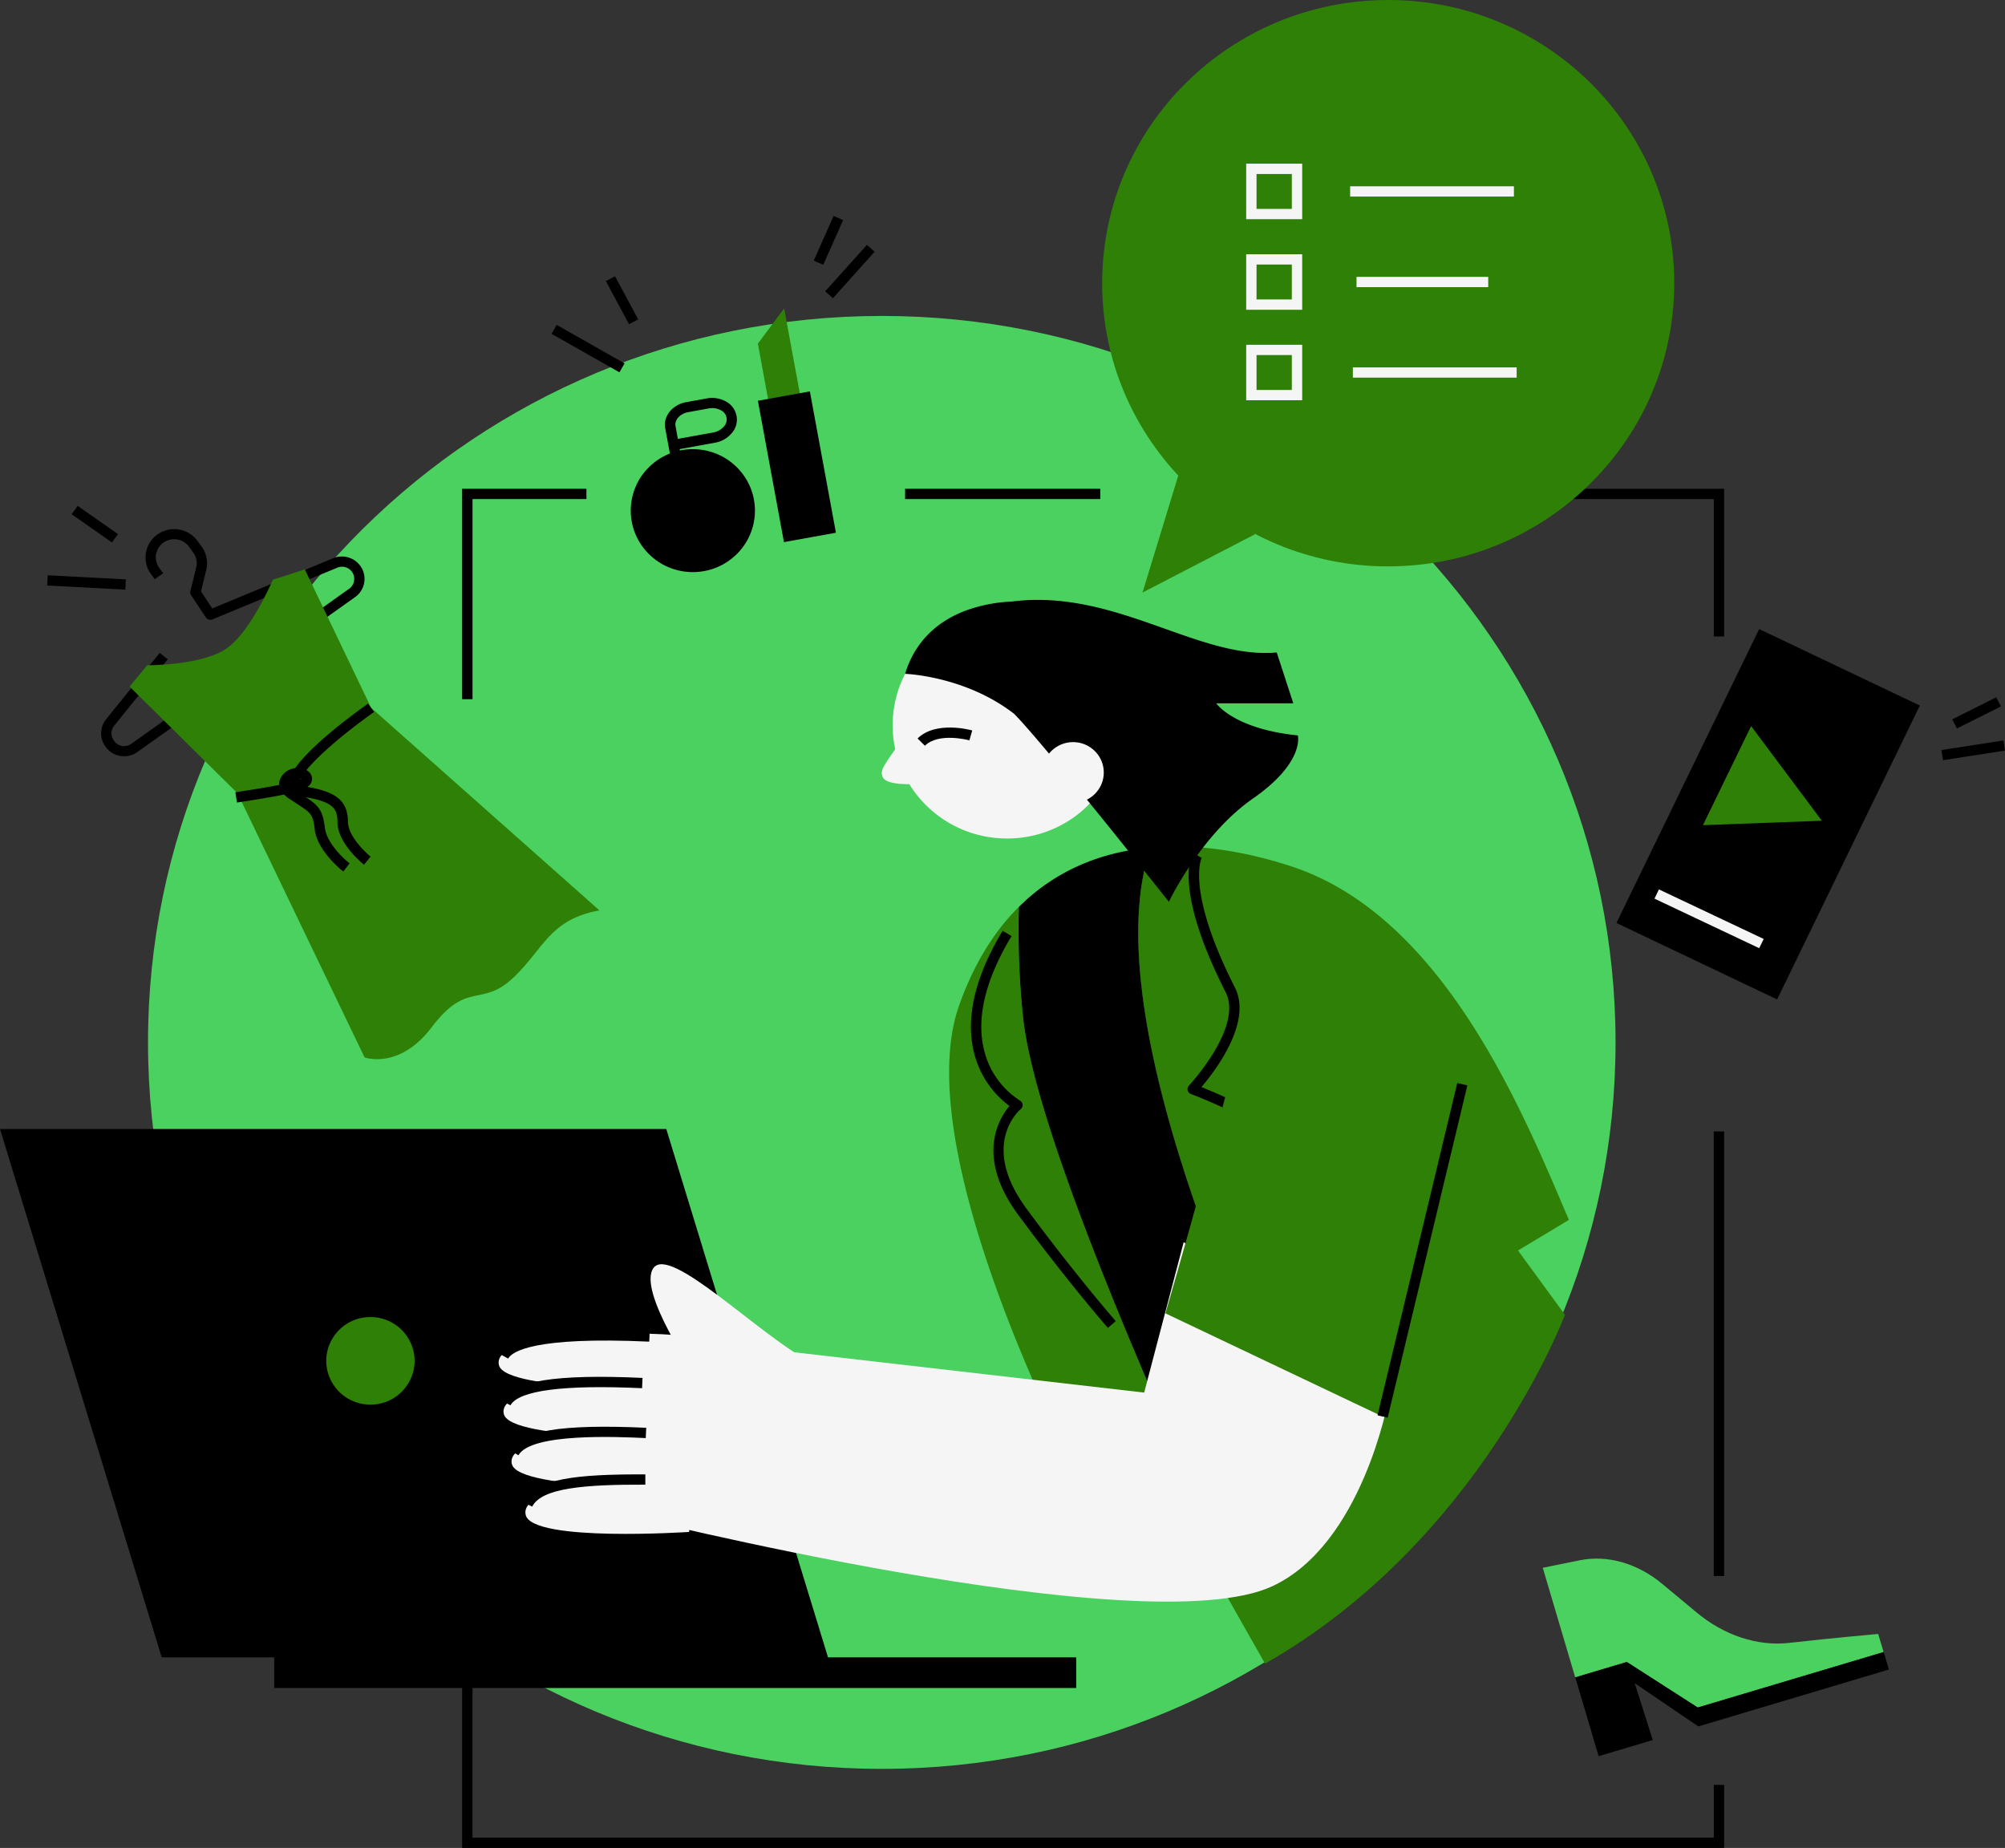 <svg xmlns="http://www.w3.org/2000/svg" fill="none" viewBox="0 0 102 94"><rect x="0" y="0" width="102" height="94" fill="#333333" stroke="none"/><g clip-path="url(#a)"><path fill="#4ad15f" d="M44.858 89.978c20.617 0 37.33-16.545 37.33-36.953 0-20.41-16.713-36.954-37.33-36.954S7.53 32.616 7.53 53.025s16.713 36.953 37.33 36.953"/><path fill="#000" d="m2.428 29.263-.028.522 3.974.208.028-.521zm1.523-3.53-.305.426 2.05 1.435.304-.427zm97.969 11.932-3.156.487.081.517 3.156-.488zm-.364-2.196-2.24 1.12.238.466 2.24-1.12zM87.713 94H23.51V58.087h.528v35.39h63.147V90.79h.528zm-.001-36.448h-.528v22.614h.528zm.001-25.175h-.528v-6.991H75.71v-.523h12.002zm-31.739-7.514h-9.93v.523h9.93zM24.038 35.567h-.528V24.863h6.323v.523h-5.795z"/><path fill="#2e8006" d="m77.223 63.607 2.39 3.272s-4.309 11.526-15.256 17.747l-7.794-13.763z"/><path fill="#2e8006" d="m64.761 71.095 15.054-9.042c-2.299-5.37-6.335-15.464-14.172-18-2.473-.802-4.887-1.143-7.108-.941-2.303 6.69 2.142 18.962 6.226 27.983M52.037 51.656a41.5 41.5 0 0 1-.21-5.522c-1.258 1.254-2.296 2.914-3.04 5.031-2.767 7.862 6.824 25.422 6.824 25.422l4.364-2.621c-3.41-7.7-7.495-17.697-7.938-22.31"/><path fill="#000" d="M52.037 51.656c.443 4.62 4.528 14.61 7.94 22.31l4.785-2.871c-4.08-9.021-8.525-21.294-6.226-27.984-2.566.232-4.87 1.195-6.703 3.023a42 42 0 0 0 .204 5.522"/><path fill="#f5f5f5" d="M46.035 37.408c-1.113 1.601-1.259 1.725-1.142 2.09.156.497 1.692.379 1.692.379"/><path fill="#f5f5f5" d="M51.753 31.152a5.87 5.87 0 0 0-3.31.682 5.8 5.8 0 0 0-2.368 2.387 5.715 5.715 0 0 0 .692 6.367 5.83 5.83 0 0 0 2.827 1.833 5.9 5.9 0 0 0 3.38-.03 5.8 5.8 0 0 0 2.793-1.884 5.73 5.73 0 0 0 1.023-5.338 5.7 5.7 0 0 0-1.089-1.974 5.8 5.8 0 0 0-1.769-1.41 5.9 5.9 0 0 0-2.18-.633"/><path fill="#000" d="m47.053 37.934-.373-.37c.922-.914 2.705-.43 2.78-.407l-.144.502c-.014-.003-1.56-.422-2.263.275"/><path fill="#000" d="M66.024 37.408c-3.266-.33-4.15-1.631-4.15-1.631h3.92l-.843-2.587c-4.008.364-8.22-3.272-13.498-2.589a7.7 7.7 0 0 0-2.381.48c-1.408.546-2.534 1.567-3.027 3.196 0 0 3.043.096 5.543 2.031 1.463 1.459 7.875 9.563 7.875 9.563s1.616-3.4 4.275-5.25c2.66-1.848 2.286-3.213 2.286-3.213"/><path fill="#f5f5f5" d="M54.59 40.843c.863 0 1.563-.693 1.563-1.547s-.7-1.547-1.563-1.547-1.563.693-1.563 1.547.7 1.547 1.563 1.547"/><path fill="#000" d="M56.362 67.546c-.02-.022-2.045-2.338-4.567-5.757-2.163-2.936-.992-4.878-.44-5.53a4.8 4.8 0 0 1-1.774-2.602c-.49-1.798-.012-3.922 1.426-6.31l.454.268c-1.362 2.265-1.823 4.249-1.37 5.906a4.2 4.2 0 0 0 1.797 2.461.27.27 0 0 1 .135.205.26.26 0 0 1-.093.226c-.086.071-2.097 1.827.29 5.066 2.509 3.4 4.522 5.701 4.541 5.724zM8.227 84.305h33.896L33.896 57.43H0zm46.523.001h-40.8v1.559h40.8zm10.6-17.466c-.284-2.065-.1-3.67.047-4.959.327-2.864.477-4.17-4.818-6.235a.27.27 0 0 1-.16-.185.26.26 0 0 1 .063-.236c.028-.03 2.772-2.978 1.87-4.755-1.115-2.198-1.742-4.043-1.863-5.48-.095-1.11.158-1.568.188-1.617l.454.267c0 .012-.827 1.627 1.693 6.597.892 1.758-.994 4.226-1.703 5.06 5.103 2.051 5.156 3.544 4.8 6.642-.144 1.26-.323 2.829-.047 4.83z"/><path fill="#f5f5f5" d="m60.218 63.18-2.011 7.657-25.467-2.932-1.064 9.122s26.573 6.683 33.056 3.658c4.563-2.123 5.895-9.461 5.895-9.461z"/><path fill="#2e8006" d="M64.785 45.427c-1.66 8.35-5.498 21.379-5.498 21.379l11.052 5.252 4.058-19.621z"/><path fill="#000" d="M74.136 55.09 70.08 71.994l.514.12 4.055-16.903z"/><path fill="#f5f5f5" d="M41.133 69.223c-2.557-1.364-7.027-5.875-7.884-4.73s2.164 5.527 2.164 5.527z"/><path fill="#f5f5f5" d="M34.555 67.923c-4.639-.337-9.503.132-9.172 1.519s9.375 1.172 9.375 1.172z"/><path fill="#000" d="m25.852 69.107-.463-.253c.2-.359.81-1.446 7.664-1.13l-.025.522c-5.89-.27-6.983.513-7.176.86"/><path fill="#f5f5f5" d="M34.802 70.412c-4.64-.336-9.503.134-9.17 1.519.332 1.385 9.372 1.172 9.372 1.172z"/><path fill="#000" d="m25.965 71.485-.461-.252c.556-.992 2.772-1.345 7.183-1.142l-.023.523c-4.017-.184-6.266.115-6.699.871"/><path fill="#f5f5f5" d="M35.21 72.954c-4.639-.334-9.503.134-9.17 1.52.332 1.388 9.372 1.173 9.372 1.173z"/><path fill="#000" d="m26.375 74.025-.46-.254c.559-.998 2.639-1.341 6.96-1.143l-.024.523c-1.443-.066-5.835-.269-6.476.874"/><path fill="#f5f5f5" d="M35.372 75.179c-4.096-.175-9.003.522-8.623 1.899.38 1.376 8.307.848 8.307.848z"/><path fill="#000" d="m27.073 76.638-.471-.234c.607-1.198 2.743-1.42 6.228-1.405v.522c-3.11-.012-5.276.17-5.757 1.117"/><path fill="#2e8006" d="M18.845 71.449a2.24 2.24 0 0 0 2.249-2.227 2.24 2.24 0 0 0-2.25-2.226 2.24 2.24 0 0 0-2.248 2.227 2.24 2.24 0 0 0 2.249 2.226"/><path fill="#000" d="M6.315 38.47q-.094-.002-.186-.015a1.15 1.15 0 0 1-.75-.46l-.02-.026a1.14 1.14 0 0 1 .036-1.378l2.73-3.381.41.327-2.729 3.382a.61.61 0 0 0-.017.744l.017.028a.62.62 0 0 0 .657.243.6.6 0 0 0 .223-.102l11.077-7.885a.616.616 0 0 0 .18-.801.62.62 0 0 0-.784-.269l-6.36 2.633a.27.27 0 0 1-.322-.098l-.757-1.138a.26.26 0 0 1-.035-.205l.296-1.202a.91.91 0 0 0-.15-.755l-.218-.303a.936.936 0 0 0-1.675.39.9.9 0 0 0 .163.687l.2.274-.429.304-.2-.273a1.433 1.433 0 0 1 .34-2.005 1.47 1.47 0 0 1 2.028.319l.22.3a1.44 1.44 0 0 1 .233 1.186l-.268 1.09.572.871 6.149-2.556a1.16 1.16 0 0 1 1.452.495 1.13 1.13 0 0 1-.336 1.483L6.986 38.255c-.196.14-.43.214-.671.214"/><path fill="#2e8006" d="m6.592 34.925 5.494 5.429 6.462 13.435s1.76.644 3.41-1.532c1.836-2.426 2.52-.96 4.185-2.552 1.524-1.454 1.829-2.942 4.352-3.395L18.881 36.004l-3.374-7.04-1.626.523s-1.091 2.599-2.335 3.484-4.06.87-4.06.87z"/><path fill="#000" d="M18.517 43.986c-.057-.044-1.359-1.094-1.348-2.174 0-.74-.271-1.046-1.84-1.302-.446-.073-.593-.306-.636-.49-.25-1.044 2.734-3.31 4.03-4.229l.307.425c-2.516 1.79-3.919 3.28-3.824 3.678.01.047.115.078.208.094 1.489.24 2.288.602 2.288 1.82 0 .687.829 1.507 1.15 1.765z"/><path fill="#000" d="M17.463 44.333c-.052-.042-1.332-1.045-1.455-2.164-.084-.754-.208-.832-.892-1.275-.12-.078-.255-.174-.407-.267a1.6 1.6 0 0 1-.255-.21c-.558.116-1.33.244-2.4.406l-.08-.523c.611-.094 1.512-.23 2.236-.374a.7.7 0 0 1 0-.163.91.91 0 0 1 .684-.664.81.81 0 0 1 .841.184.47.47 0 0 1 .118.482c-.074.195-.262.349-.756.486l.302.197c.72.465 1.017.659 1.128 1.657.083.749.936 1.568 1.257 1.81zm-2.272-4.745a.6.6 0 0 0-.147.02.5.5 0 0 0-.294.204q.298-.06.572-.195a.24.24 0 0 0-.13-.03"/><path fill="#4ad15f" d="m82.76 84.54 3.608 2.317 9.458-2.823-.28-.919s-2.399.213-4.507.453c-1.63.187-3.344-.378-4.774-1.583L84.59 80.59c-1.277-1.071-2.816-1.512-4.232-1.22l-1.873.379 1.65 5.574z"/><path fill="#000" d="m82.759 84.54-2.62.783 1.188 4.01 2.755-.822-.92-2.892 3.238 2.2 9.697-2.895-.271-.889-9.458 2.822zM28.321 16.527l-.262.453 3.452 1.958.263-.453zm15.781-4.069-2.123 2.362.394.348 2.123-2.363zm-12.813 1.595-.467.245L32 16.492l.466-.245zm11.119-3.069-1.01 2.275.484.21 1.01-2.274z"/><path fill="#2e8006" d="m39.892 15.688-1.337 1.792 1.048 5.69 1.616-.291z"/><path fill="#000" d="m41.2 19.908-2.643.478 1.325 7.19 2.644-.477zm-5.953 9.194c1.744 0 3.159-1.4 3.159-3.127s-1.415-3.127-3.16-3.127c-1.744 0-3.158 1.4-3.158 3.127s1.414 3.127 3.159 3.127"/><path fill="#000" d="m34.15 23.448-.31-1.672c-.11-.601.368-1.193 1.067-1.319l1.047-.19c.33-.063.671-.01.966.15a1.05 1.05 0 0 1 .55.74 1.03 1.03 0 0 1-.251.884 1.43 1.43 0 0 1-.85.479l-1.795.324.095.522zm2.08-2.688a1 1 0 0 0-.176.016l-1.047.19c-.412.075-.704.394-.64.71l.117.649L36.28 22c.21-.035.4-.14.54-.298a.52.52 0 0 0-.154-.837.9.9 0 0 0-.435-.106M97.668 35.89l-8.174-3.891-7.261 14.95 8.174 3.89z"/><path fill="#f5f5f5" d="m84.395 45.242-.227.47 5.328 2.52.227-.47z"/><path fill="#2e8006" d="m89.084 36.933-2.45 5.041 6.05-.224zM70.622 28.81c8.037 0 14.552-6.449 14.552-14.405S78.659 0 70.622 0 56.07 6.45 56.07 14.405c0 7.956 6.515 14.406 14.552 14.406"/><path fill="#2e8006" d="m59.943 24.188-1.82 5.954 5.742-2.977z"/><path fill="#f5f5f5" d="M77.157 18.688h-8.333v.522h8.333zm-10.91 1.672h-2.85v-2.822h2.85zm-2.323-.522h1.795V18.06h-1.795zm11.786-5.755h-6.7v.523h6.7zm-9.463 1.673h-2.85v-2.822h2.85zm-2.323-.523h1.795v-1.777h-1.795zm13.094-5.756h-8.332v.522h8.332zM66.247 11.15h-2.85V8.326h2.85zm-2.323-.523h1.795V8.85h-1.795z"/></g><defs><clipPath id="a"><path fill="#fff" d="M0 0h102v94H0z"/></clipPath></defs></svg>